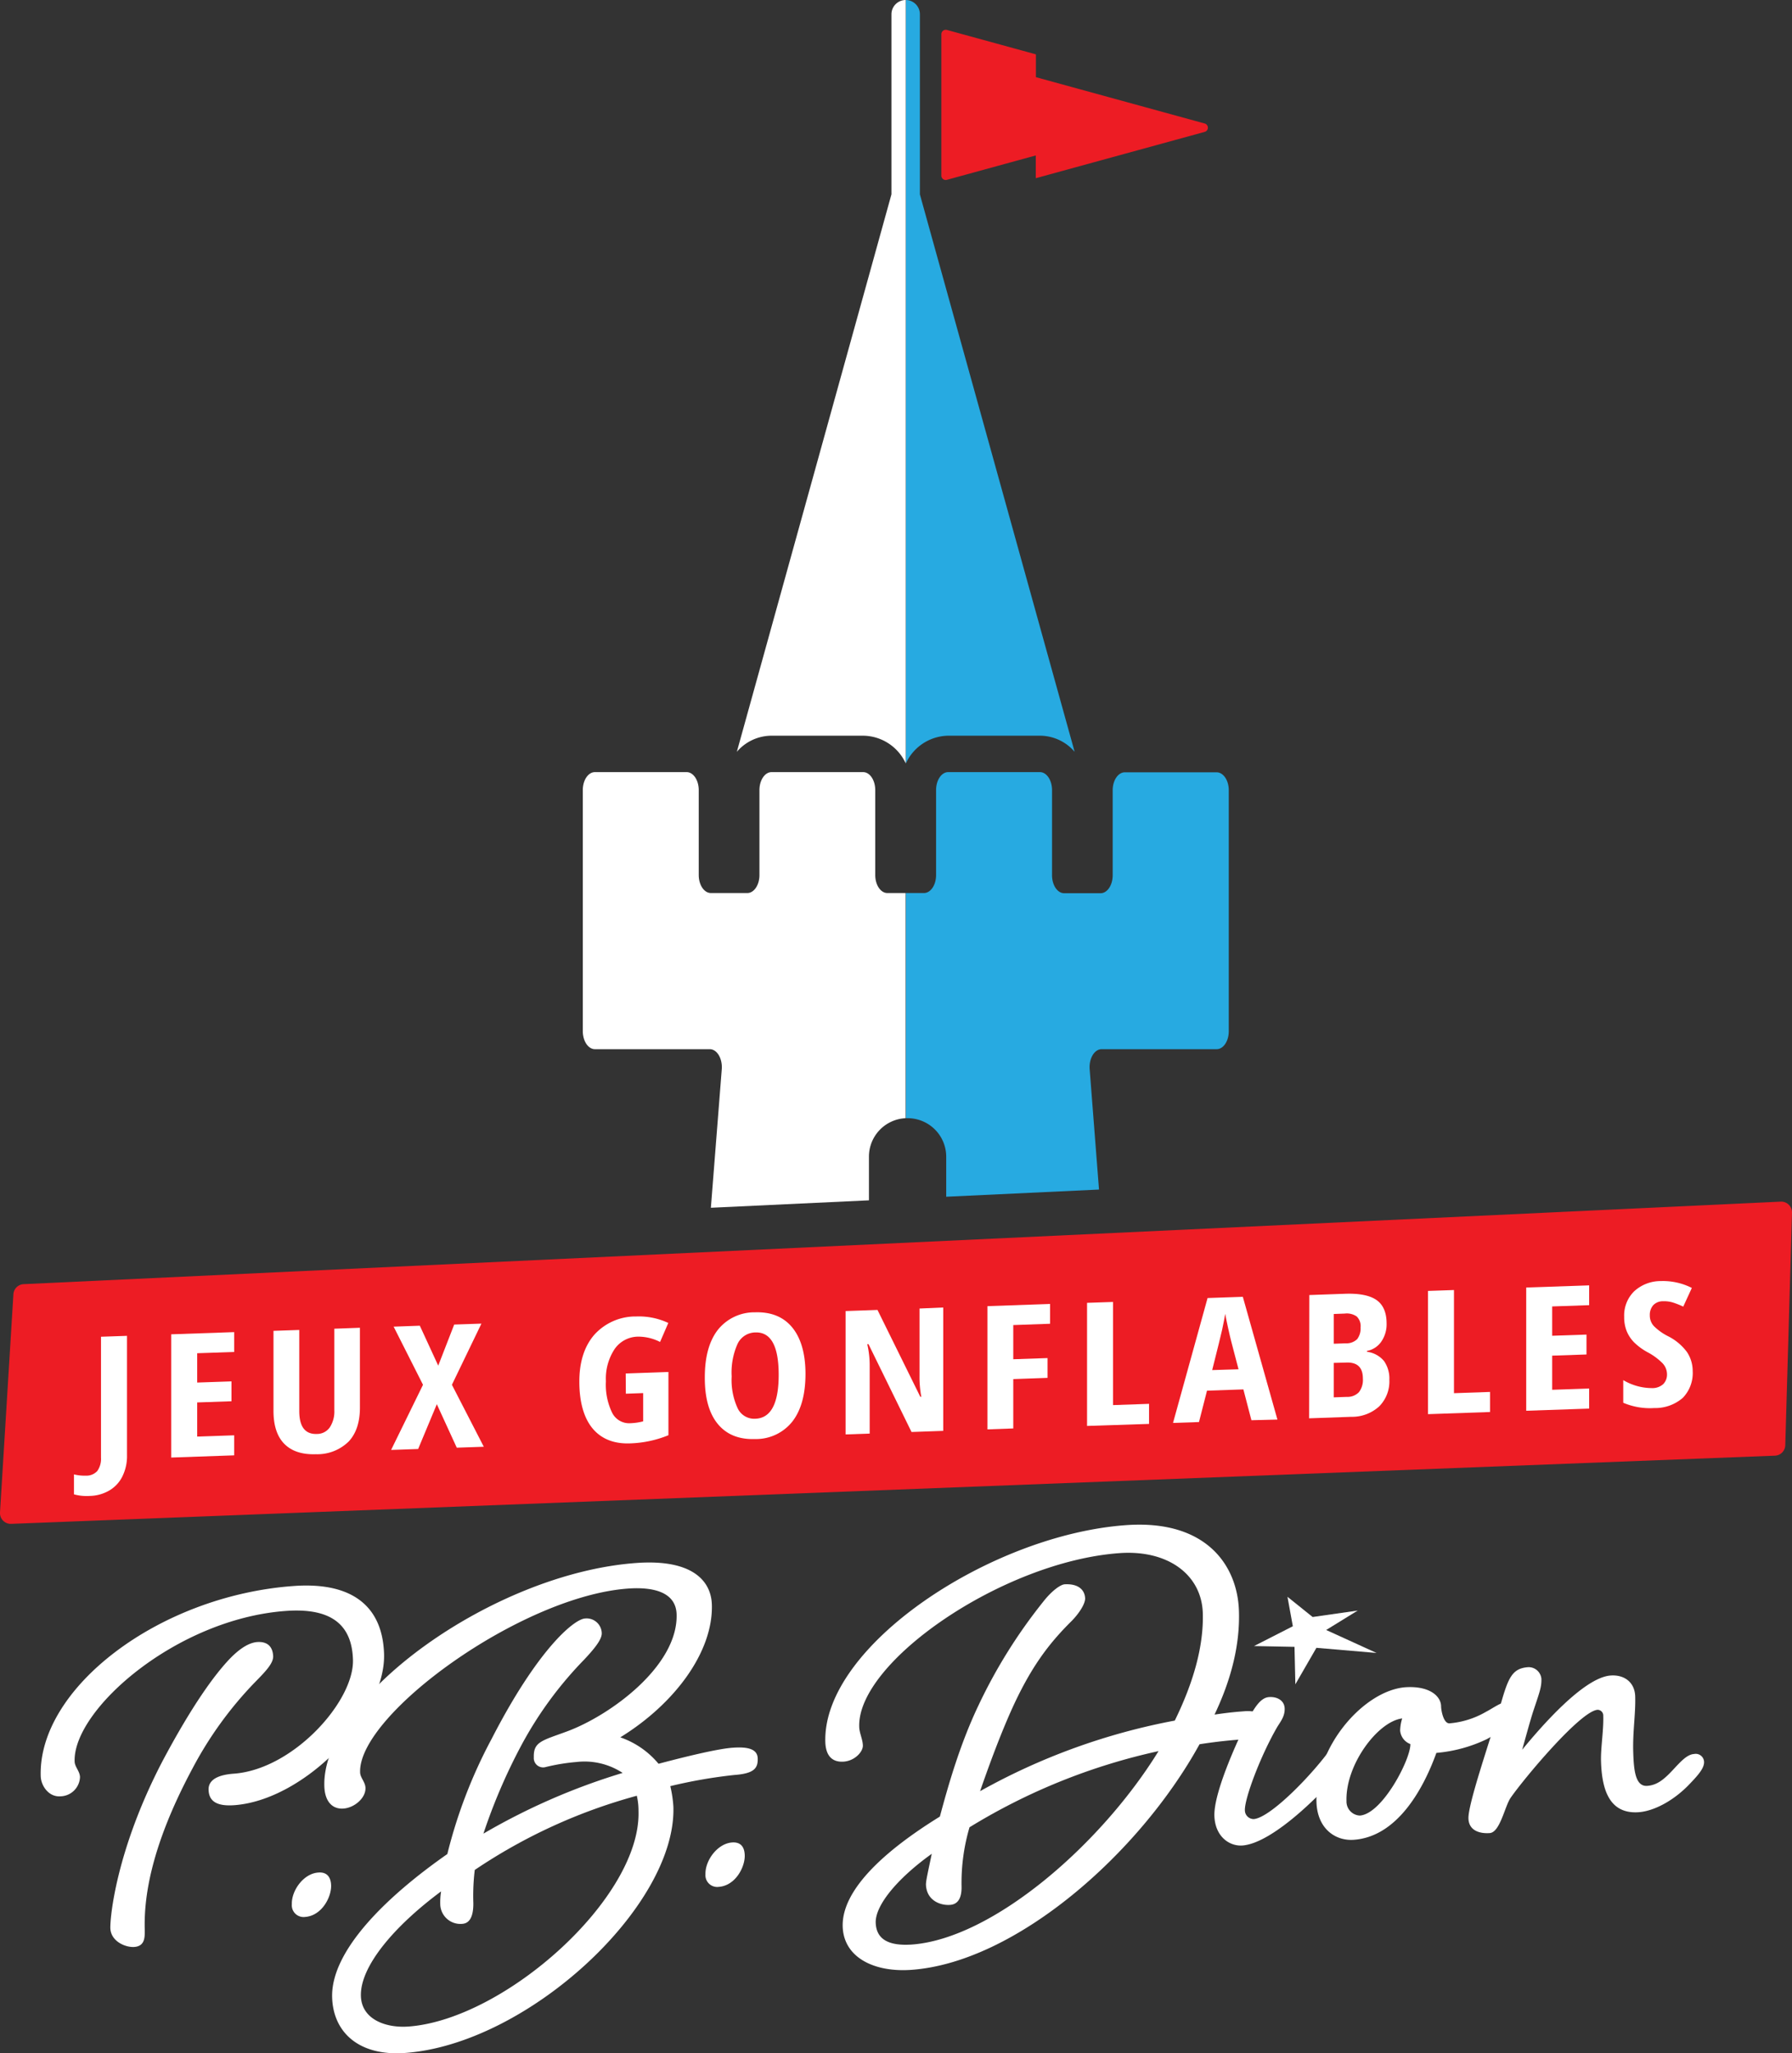 <svg viewBox="0 0 383.77 439.72" xmlns="http://www.w3.org/2000/svg"><rect x="0" y="0" width="383.77" height="439.72" fill="#333333" stroke="none"/><defs><style>.cls-1{fill:#ed1c24;}.cls-2{fill:#27aae1;}.cls-3{fill:#fff;}</style></defs><title>PBDion_vertical_couleur renverse</title><g data-name="Calque 2" id="Calque_2"><g data-name="Calque 1" id="Calque_1-2"><path d="M202.78,6.41a.94.94,0,0,0-1.18.9V37.62a.93.93,0,0,0,1.18.89l19.07-5.23V11.64Z" class="cls-1"></path><path d="M258,26.45l-36.18-9.93V38.16L258,28.24A.93.93,0,0,0,258,26.45Z" class="cls-1"></path><path d="M203.06,157.55h19.65a9.8,9.8,0,0,1,7.43,3.45L197,41.62V3.06A3.05,3.05,0,0,0,194,0h0V163.48A10.15,10.15,0,0,1,203.06,157.55Z" class="cls-2"></path><path d="M190.91,3.06V41.62L157.8,161a9.8,9.8,0,0,1,7.43-3.45h19.65a10.15,10.15,0,0,1,9.09,5.93V0A3.06,3.06,0,0,0,190.91,3.06Z" class="cls-3"></path><path d="M202.64,247.68v8.6l32.72-1.54-2-25.75c-.18-2.29,1-4.31,2.57-4.31h24.63c1.43,0,2.59-1.72,2.59-3.86V191.24h0v-22c0-2.13-1.16-3.85-2.6-3.85H240.89c-1.44,0-2.6,1.72-2.6,3.85v18.19c0,2.13-1.16,3.85-2.59,3.85h-7.81c-1.43,0-2.59-1.72-2.59-3.85V169.2c0-2.13-1.16-3.85-2.59-3.85H203.06c-1.43,0-2.59,1.72-2.59,3.85v18.19c0,2.13-1.16,3.85-2.6,3.85H194v48.22c.14,0,.27,0,.41,0A8.26,8.26,0,0,1,202.64,247.68Z" class="cls-2"></path><path d="M127.4,224.68H152c1.55,0,2.75,2,2.57,4.31l-2.33,29.65,33.85-1.59v-9.37a8.24,8.24,0,0,1,7.85-8.22V191.24h-3.91c-1.43,0-2.59-1.72-2.59-3.85V169.2c0-2.13-1.16-3.85-2.59-3.85H165.23c-1.43,0-2.59,1.72-2.59,3.85v18.19c0,2.13-1.16,3.85-2.59,3.85h-7.81c-1.44,0-2.6-1.72-2.6-3.85V169.2c0-2.13-1.16-3.85-2.59-3.85H127.4c-1.43,0-2.59,1.72-2.59,3.85v22h0v29.58C124.81,223,126,224.68,127.4,224.68Z" class="cls-3"></path><path d="M380.11,311.73,2.4,326.33A2.31,2.31,0,0,1,0,323.88l2.87-46.7A2.3,2.3,0,0,1,5.07,275l376.29-17.67a2.31,2.31,0,0,1,2.41,2.37l-1.44,49.77A2.3,2.3,0,0,1,380.11,311.73Z" class="cls-1"></path><path d="M19.28,320.35a10.2,10.2,0,0,1-3.44-.34v-4.27a9.42,9.42,0,0,0,2.52.27,3.15,3.15,0,0,0,2.48-1,4.51,4.51,0,0,0,.79-2.88V286.26l5.57-.19v25.57a9.78,9.78,0,0,1-1,4.55,7.15,7.15,0,0,1-2.8,3A8.66,8.66,0,0,1,19.28,320.35Z" class="cls-3"></path><path d="M50.15,311.66l-13.49.47V285.74l13.49-.47v4.25l-7.92.27v6.28l7.34-.25v4.26l-7.34.25v7.31l7.92-.27Z" class="cls-3"></path><path d="M77.08,284.34v17.08q0,4.71-2.41,7.28a9.59,9.59,0,0,1-7,2.72q-4.45.15-6.79-2.23T58.57,302V285l5.52-.19v17.37c0,3.35,1.26,5,3.79,4.9a3.34,3.34,0,0,0,2.72-1.37,6.15,6.15,0,0,0,1-3.68V284.54Z" class="cls-3"></path><path d="M103.61,309.82l-5.79.2-4.27-9.31-4,9.59-5.79.2,6.83-13.95L84.3,284.1l5.61-.2,3.94,8.55,3.42-8.8,5.83-.2-6.32,13.1Z" class="cls-3"></path><path d="M134,294.13l9.15-.32v13.54a23.59,23.59,0,0,1-8.26,1.75c-3.48.12-6.16-1-8-3.22s-2.82-5.61-2.82-10q0-6.35,3.22-10.06a11.89,11.89,0,0,1,9-3.9,14.8,14.8,0,0,1,6.83,1.39l-1.76,4.07a10.21,10.21,0,0,0-4.75-1.14,6.17,6.17,0,0,0-5,2.68,11.51,11.51,0,0,0-1.85,6.87,13.76,13.76,0,0,0,1.34,6.76,4.07,4.07,0,0,0,3.9,2.23,12.6,12.6,0,0,0,2.74-.4v-6.05l-3.71.13Z" class="cls-3"></path><path d="M172.5,294.21q0,6.56-2.78,10.17a9.92,9.92,0,0,1-8,3.79q-5.19.18-8-3.23t-2.78-10q0-6.54,2.78-10.14a10,10,0,0,1,8-3.77c3.45-.11,6.1,1,7.94,3.24S172.5,289.84,172.5,294.21Zm-15.81.55a14.4,14.4,0,0,0,1.29,6.83,3.92,3.92,0,0,0,3.78,2.23q5-.17,5-9.41t-5-9.07a4.27,4.27,0,0,0-3.82,2.48A15,15,0,0,0,156.69,294.76Z" class="cls-3"></path><path d="M202,306.42l-6.79.24L186,287.86h-.27a20.3,20.3,0,0,1,.52,4.67V307l-5.16.18V280.76l6.83-.24,9.17,18.6h.22a22.42,22.42,0,0,1-.39-4.5v-14.4L202,280Z" class="cls-3"></path><path d="M217,305.9l-5.53.2V279.71l13.41-.47v4.24l-7.88.28v7.32l7.34-.25v4.24l-7.34.26Z" class="cls-3"></path><path d="M232.8,305.36V279l5.56-.19v22.09l7.72-.27v4.3Z" class="cls-3"></path><path d="M268,304.14l-1.72-6.6-7.79.27-1.72,6.72-5.56.19,7.4-26.75,7.55-.26L273.57,304Zm-2.76-10.91-1.59-6.08c-.1-.37-.32-1.3-.65-2.79s-.53-2.48-.6-3c-.18,1-.41,2.19-.68,3.44s-1,4.12-2.12,8.6Z" class="cls-3"></path><path d="M280.4,277.33l7.63-.27c3.11-.11,5.37.35,6.79,1.36s2.13,2.69,2.13,5a6.54,6.54,0,0,1-1.13,3.88,4.79,4.79,0,0,1-3.07,2v.18a5.67,5.67,0,0,1,3.66,2,6.57,6.57,0,0,1,1.13,4,7.59,7.59,0,0,1-2.18,5.7,8.65,8.65,0,0,1-6,2.23l-9,.32Zm5.23,10.43,2.56-.09a3.25,3.25,0,0,0,2.48-.92,3.83,3.83,0,0,0,.71-2.49,2.88,2.88,0,0,0-.82-2.33,3.72,3.72,0,0,0-2.57-.63l-2.36.09Zm0,4.1v7.38l2.81-.1a3.4,3.4,0,0,0,2.58-1,4.31,4.31,0,0,0,.85-2.93q0-3.54-3.52-3.42Z" class="cls-3"></path><path d="M305.82,302.84V276.45l5.56-.19v22.09l7.72-.27v4.3Z" class="cls-3"></path><path d="M340.33,301.65l-13.48.46V275.72l13.48-.46v4.24l-7.92.27v6.28l7.35-.25v4.26l-7.35.25v7.31l7.92-.27Z" class="cls-3"></path><path d="M362.5,293.61a7.61,7.61,0,0,1-2.12,5.74,9,9,0,0,1-6.1,2.18,14.58,14.58,0,0,1-6.65-1.13v-4.85a12.12,12.12,0,0,0,6.16,1.71,3.44,3.44,0,0,0,2.4-.85,2.89,2.89,0,0,0,.81-2.14,3.46,3.46,0,0,0-1-2.38,13.25,13.25,0,0,0-3.18-2.32,12.89,12.89,0,0,1-2.91-2.15,7.65,7.65,0,0,1-1.54-2.35,8.12,8.12,0,0,1-.54-3.09,7.24,7.24,0,0,1,2.14-5.45,8.38,8.38,0,0,1,5.74-2.19,13.62,13.62,0,0,1,6.61,1.47l-1.84,4a18.84,18.84,0,0,0-2.06-.83,6.44,6.44,0,0,0-2.3-.32,2.8,2.8,0,0,0-2.08.86,3.13,3.13,0,0,0-.72,2.16,3.31,3.31,0,0,0,.87,2.3,11.84,11.84,0,0,0,3,2.15,11.4,11.4,0,0,1,4.08,3.4A7.3,7.3,0,0,1,362.5,293.61Z" class="cls-3"></path><polygon points="277.23 352.67 277.41 360.69 281.92 352.88 294.8 353.98 284.01 349.06 290.76 344.9 281.11 346.28 275.72 341.95 276.87 348.26 268.56 352.5 277.23 352.67" class="cls-3"></polygon><path d="M44.67,383.28c-.08-2.67,3.18-3.29,5.41-3.45,12.71-.92,25.79-15.51,25.51-24.41-.23-7.63-4.81-11.13-14.37-10.44-23.46,1.7-45.58,21.14-45.24,32.21,0,1.15,1.11,2.09,1.15,3.36a4.28,4.28,0,0,1-4.2,4.13c-2.49.18-4.14-2.25-4.21-4.29-.58-18.82,25.21-38.66,54.17-40.75,11.79-.86,19,3.72,19.36,14.53.41,13.11-16.89,31.31-32.09,32.41C46.36,386.85,44.74,385.69,44.67,383.28ZM58.5,354.74c0,1.53-1.74,3.31-3.9,5.51a80.54,80.54,0,0,0-13.36,18.43C31.93,396.05,30.82,407,31,413.33c0,1.4.11,3.44-2.25,3.61-1.84.13-5-1.17-5.12-4-.07-2.29,1.2-16.53,11-35.47,6.45-12.2,11.37-18.92,14.68-22.35q3.24-3.3,5.8-3.48C57.48,351.5,58.44,352.83,58.5,354.74Z" class="cls-3"></path><path d="M68.2,401c1.83-.14,2.65,1,2.71,2.73.08,2.55-2,6.52-5.57,6.78a2.52,2.52,0,0,1-2.84-2.73C62.41,404.82,65.05,401.18,68.2,401Z" class="cls-3"></path><path d="M128.87,349.79c0,1.4-1.73,3.44-3.77,5.62a81.25,81.25,0,0,0-13.36,18.18,121.31,121.31,0,0,0-8.21,19.08,138.32,138.32,0,0,1,29.81-13,14.83,14.83,0,0,0-9.79-2.35,42.39,42.39,0,0,0-6.8,1.12,2,2,0,0,1-2.43-2.12c-.1-3.3,1.73-3.56,6.92-5.47,9.23-3.34,24-14,23.66-25.16-.15-4.71-4.91-5.9-10.42-5.5-22.93,1.66-57.74,27-57.36,39.33,0,1.15,1.12,2.09,1.15,3.36.07,2.16-2.36,4.25-4.72,4.42s-4-1.5-4.09-4.8c-.58-19,36.16-45.58,66.82-47.79,11.8-.85,16,3.69,16.17,8.9.31,10.05-7.88,21.22-19.61,28.44a18.44,18.44,0,0,1,8.19,5.66c7.55-2,13.16-3.25,15.91-3.44,3.15-.23,5.27.25,5.33,2.29s-.69,3.24-5,3.55a106.26,106.26,0,0,0-13.72,2.39,25.64,25.64,0,0,1,.66,4.42c.66,21.24-31.13,50.82-57.47,52.72-9.83.71-15.37-4.37-15.61-11.88-.3-9.92,11.42-21.47,24.67-30.72a105.78,105.78,0,0,1,9.48-24.65c9.79-19.07,17.59-25.62,20-25.79A3.24,3.24,0,0,1,128.87,349.79Zm7.51,34.77a116.53,116.53,0,0,0-34.71,15.89,46.55,46.55,0,0,0-.3,7.16c0,1.4-.14,4.22-2.36,4.38a4.32,4.32,0,0,1-4.72-4,14.73,14.73,0,0,1,.17-2.95c-10.27,7.63-17.36,16.17-17.17,22.41.15,5,5.33,6.88,10.18,6.53,20.58-1.49,49.85-27.57,49.27-46.14A14.06,14.06,0,0,0,136.38,384.56Z" class="cls-3"></path><path d="M156.78,394.56c1.84-.13,2.66.95,2.71,2.73.08,2.55-2,6.53-5.57,6.78a2.52,2.52,0,0,1-2.84-2.72C151,398.42,153.64,394.79,156.78,394.56Z" class="cls-3"></path><path d="M232.39,342.31c0,1.27-1.47,3.42-3,4.93-4.84,4.81-8.76,9.94-12.93,19.29-2.46,5.54-4.76,11.82-6.57,17.05a137,137,0,0,1,41.7-15.12c3.95-8.06,6.2-15.87,6-23-.25-8.27-7.51-13.61-17.86-12.86-25,1.81-56.15,23.31-55.72,37.17,0,1.27.73,2.63.78,4s-1.74,3.31-4.1,3.48-3.84-1.13-3.94-4.18c-.63-20.48,35.28-44.36,64.37-46.46,17.3-1.25,23.91,8.72,24.21,18.39q.33,10.5-5.23,22.18c3.27-.49,5-.61,6.42-.72,2.75-.2,5.14.78,5.21,2.81s-1.49,2.91-5.55,3.21c-1.44.1-4.85.35-9.29,1.05-12.94,23.5-39.41,46.7-61.69,48.31-8,.58-14.52-2.65-14.73-9.26-.23-7.51,8.18-15.76,20.81-23.56,1.65-6.11,4.13-15.09,8.2-23.67a111.71,111.71,0,0,1,13.89-22.29c2-2.57,3.83-3.72,4.61-3.78C231,339.1,232.33,340.53,232.39,342.31ZM248.11,375a130.53,130.53,0,0,0-40.48,16.31,42.07,42.07,0,0,0-1.71,12.49c.05,1.53-.14,4-2.5,4.13-2,.14-5-.91-5.12-4.35,0-.89.44-2.71,1.24-6.59-7.71,5.53-12.13,11.21-12,14.77s2.78,5,7.76,4.66C212.58,415.13,235.73,395.1,248.11,375Z" class="cls-3"></path><path d="M290.1,369.5a1.79,1.79,0,0,1,2.15,1.76c.05,1.4-.58,2.34-2.09,4.36-5.94,7.69-17.41,19.1-24.09,19.59-2.75.2-5.84-1.88-6-6.33-.17-5.6,6.13-18.54,7.12-20.53,1.49-2.66,2.74-4.79,4.57-4.92s3.31.78,3.36,2.44-.83,2.73-1.58,3.94c-3.62,6.25-7,15.29-6.94,17.84a1.89,1.89,0,0,0,1.9,1.9c3.54-.26,12.71-9.59,17-15.76C287,371.77,288.66,369.61,290.1,369.5Z" class="cls-3"></path><path d="M308.62,365.36c0,.89.51,3.79,1.82,3.69a18.68,18.68,0,0,0,7.8-2.47c1.17-.6,3-1.87,3.75-1.93,1.58-.11,2.51.46,2.56,2.11s-1.86,3.32-6.13,5.67a31,31,0,0,1-10.81,2.95c-2.78,7.72-8.37,17.94-17.68,18.61-3.93.29-7.82-2.36-8-8.09-.36-12,10.3-23.94,19.08-24.58C306.12,361,308.55,363.2,308.62,365.36Zm-8.77,5.22a9.44,9.44,0,0,1,.44-2.58c-5.23.64-12.17,9.93-11.93,17.69a3,3,0,0,0,2.86,3.11c4.85-.35,10.92-12.14,10.82-15.31A3.39,3.39,0,0,1,299.85,370.58Z" class="cls-3"></path><path d="M358.29,379c1.65-1.77,3-3.28,4.49-3.38a1.79,1.79,0,0,1,2.16,1.76c0,1.4-1.48,3-3.52,5.1-3.44,3.43-7.45,5.38-10.47,5.6-6.55.47-7.91-5.3-8.08-10.89-.09-2.8.58-6.68.48-9.73a1.23,1.23,0,0,0-1.22-1.31c-3.67.26-15.7,14.65-18.59,18.81-1.26,1.75-2.27,7.43-4.5,7.59s-4.48-.57-4.56-3.12c-.1-3.17,4.61-16.65,6.87-24.33,1.65-5.86,2.51-7.83,5.92-8.08a2.75,2.75,0,0,1,2.83,2.47c.06,1.79-.43,3-1.63,6.62-.72,2.1-2.25,7.82-2.49,8.6,4-4.88,13.18-15.49,18.95-15.9,2.88-.21,5.16,1.41,5.26,4.46.11,3.82-.56,7.56-.42,12,.12,3.94.49,7.35,3,7.17C355,382.28,356.51,380.9,358.29,379Z" class="cls-3"></path></g></g></svg>